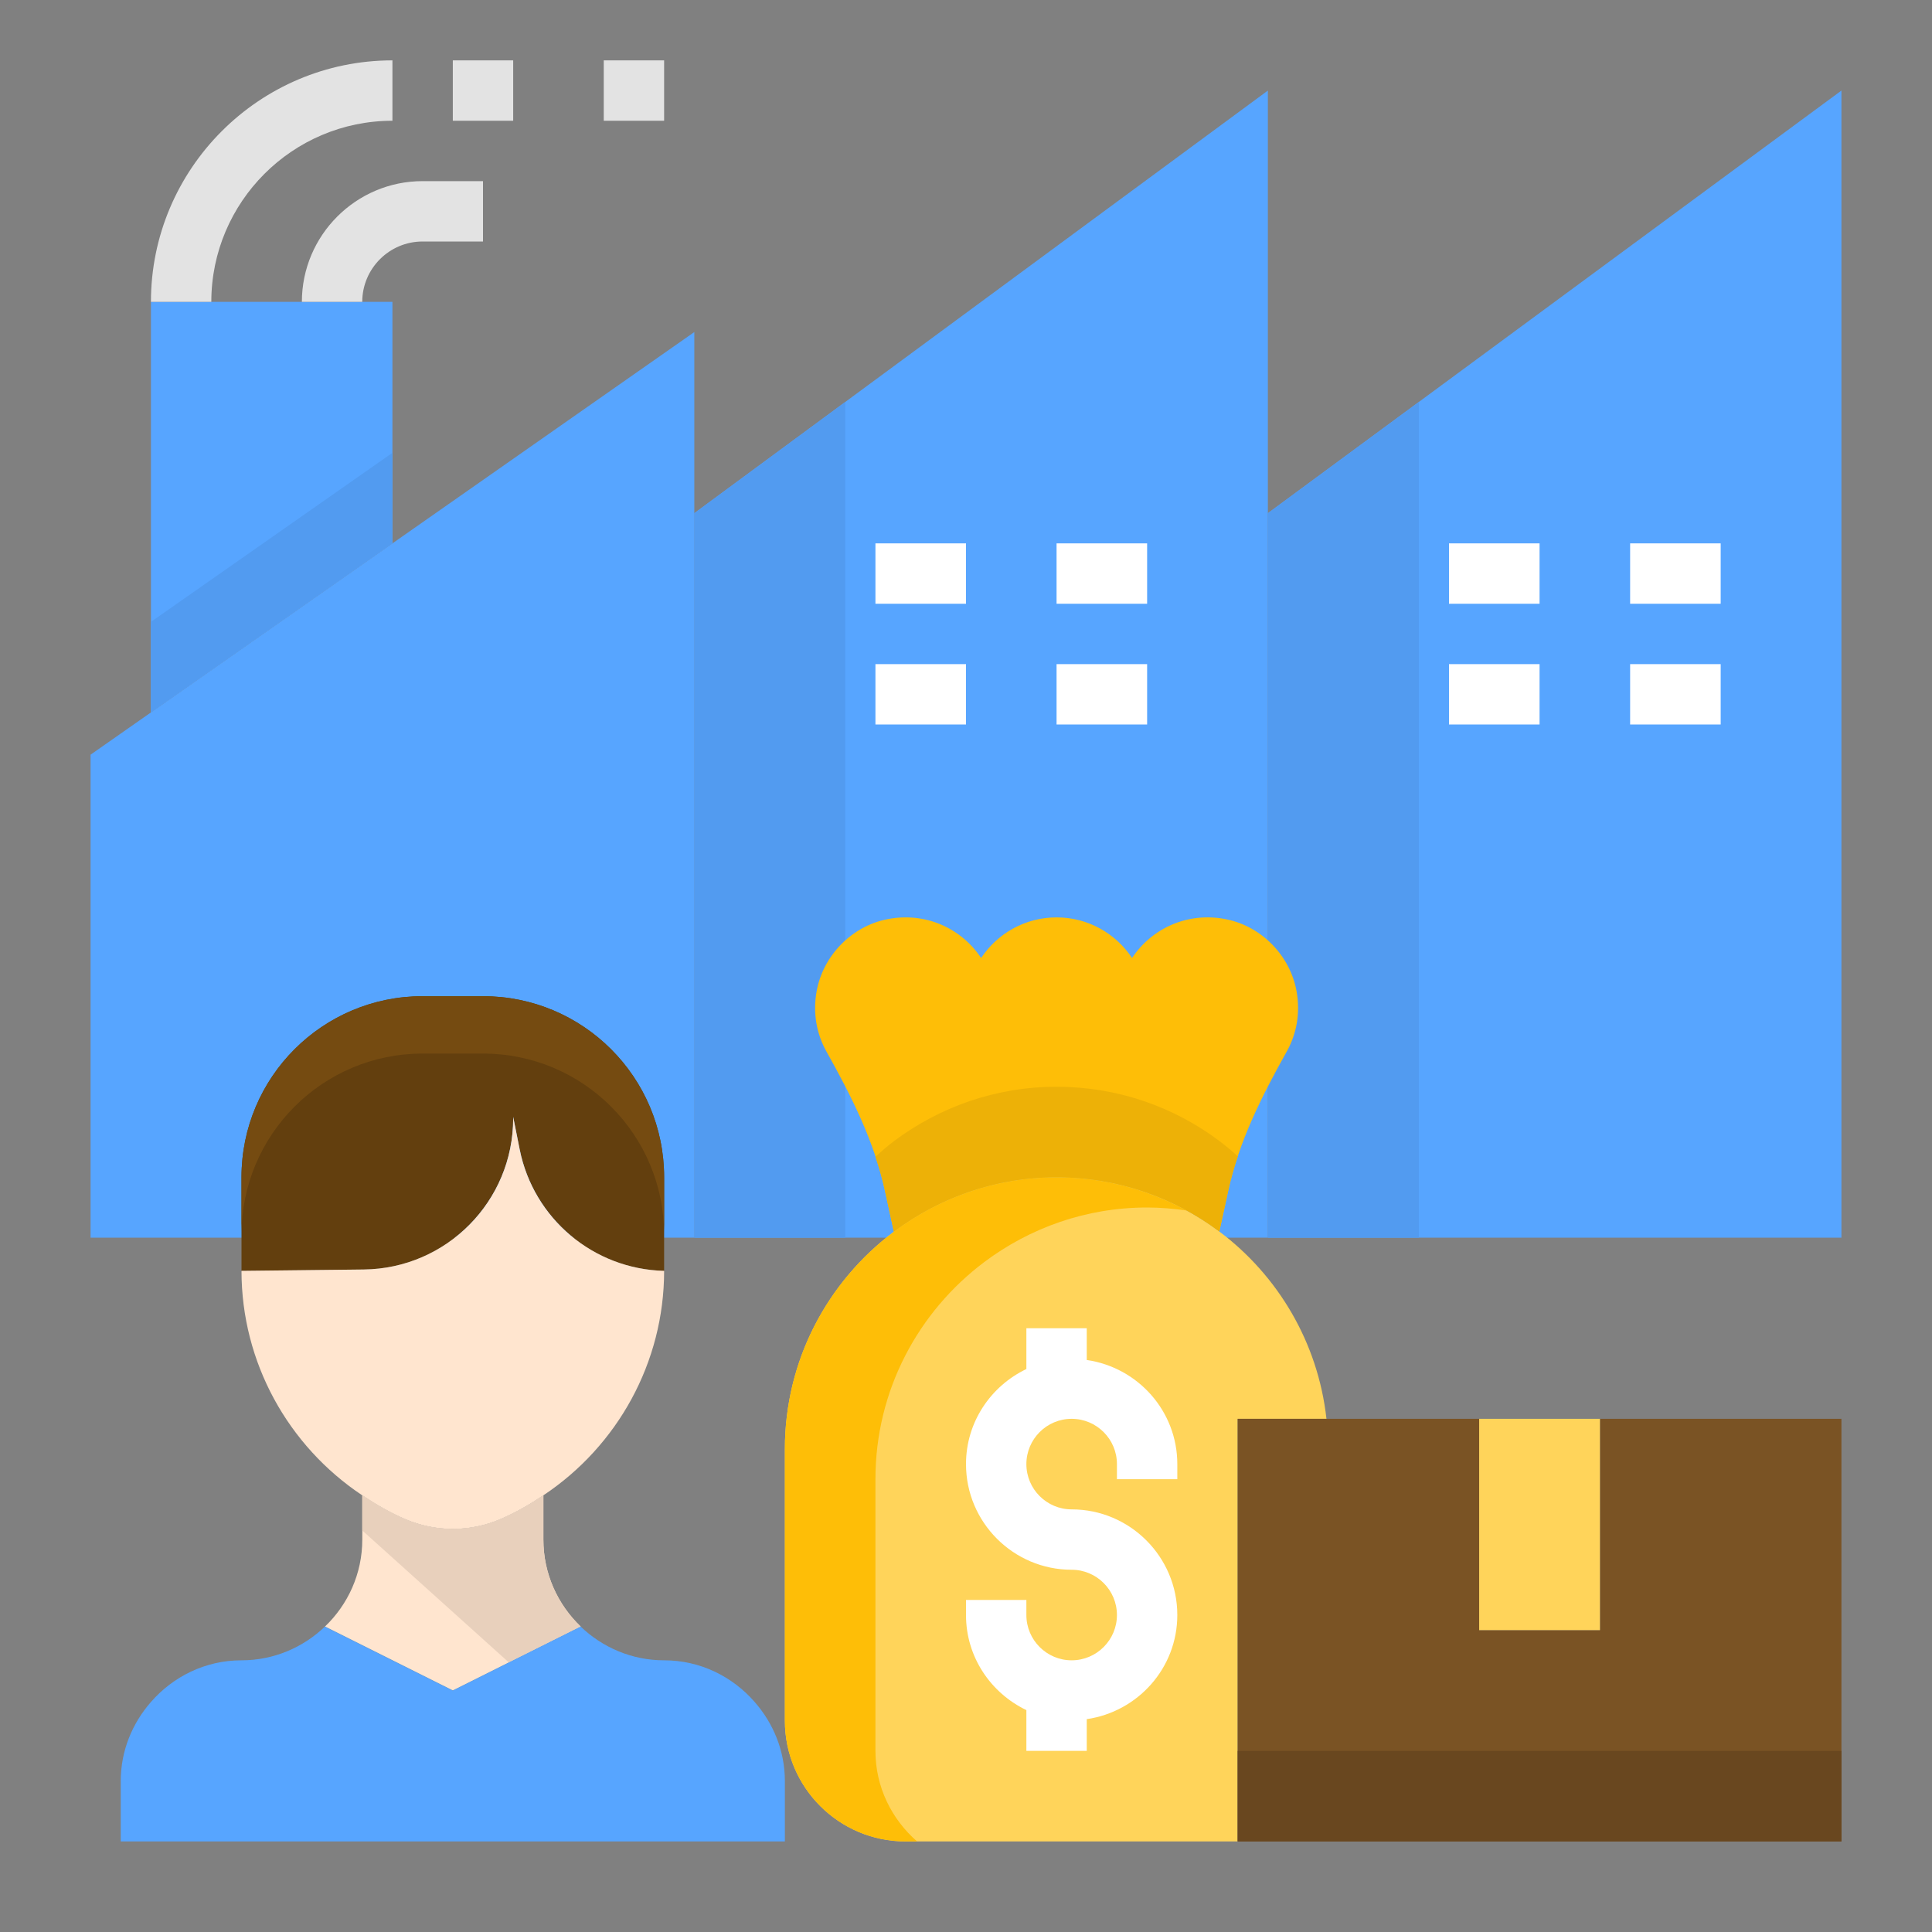 <svg width="56" height="56" viewBox="0 0 56 56" fill="none" xmlns="http://www.w3.org/2000/svg">
<rect x="0" y="0" width="56" height="56" fill="#808080" stroke="none"/>
<path d="M2.625 21.875L20.125 9.625V35.875H2.625V21.875Z" fill="#57A5FF"/>
<path d="M20.125 14.875L36.75 2.625V35.875H20.125V14.875Z" fill="#57A5FF"/>
<path d="M36.75 14.875L53.375 2.625V35.875H36.75V14.875Z" fill="#57A5FF"/>
<path d="M11.375 15.75V8.75H4.375V20.65L11.375 15.75Z" fill="#57A5FF"/>
<path d="M36.75 14.875V35.875H41.125V11.651L36.75 14.875Z" fill="#529BF0"/>
<path d="M20.125 14.875V35.875H24.5V11.651L20.125 14.875Z" fill="#529BF0"/>
<path d="M4.375 18.025V20.65L11.375 15.75V13.125L4.375 18.025Z" fill="#529BF0"/>
<path d="M35.343 35.696C34.028 34.709 32.395 34.125 30.625 34.125C28.854 34.125 27.225 34.717 25.909 35.703C23.994 37.14 22.75 39.422 22.75 42V49.875C22.75 51.808 24.317 53.375 26.25 53.375H35.875V41.125H38.448C38.203 38.908 37.038 36.968 35.343 35.696Z" fill="#FFD45A"/>
<path d="M35.343 35.696L35.599 34.521C35.911 33.08 36.577 31.765 37.297 30.479C37.578 29.978 37.697 29.375 37.582 28.734C37.398 27.704 36.571 26.852 35.545 26.646C34.411 26.417 33.374 26.921 32.813 27.768C32.343 27.059 31.54 26.591 30.626 26.591C29.712 26.591 28.908 27.059 28.438 27.768C27.877 26.921 26.84 26.418 25.707 26.646C24.681 26.852 23.854 27.704 23.67 28.734C23.555 29.375 23.674 29.978 23.955 30.479C24.675 31.764 25.341 33.08 25.653 34.521L25.91 35.704C27.225 34.717 28.854 34.125 30.625 34.125C32.395 34.125 34.028 34.71 35.343 35.696Z" fill="#FEBE07"/>
<path d="M46.375 47.25H42.875V41.125H38.448H35.875V53.375H36.75H53.375V41.125H46.375V47.25Z" fill="#7A5324"/>
<path d="M42.875 41.125H46.375V47.25H42.875V41.125Z" fill="#FFD45A"/>
<path d="M35.343 33.071C34.028 32.084 32.395 31.5 30.625 31.5C28.854 31.5 27.225 32.092 25.909 33.078C25.722 33.218 25.547 33.373 25.374 33.528C25.483 33.853 25.578 34.183 25.651 34.52L25.909 35.703C27.225 34.717 28.854 34.125 30.625 34.125C32.395 34.125 34.028 34.709 35.343 35.696L35.599 34.52C35.673 34.179 35.769 33.846 35.879 33.517C35.706 33.361 35.529 33.211 35.343 33.071Z" fill="#EDB107"/>
<path d="M25.375 50.75V42.875C25.375 40.297 26.619 38.015 28.534 36.578C29.85 35.592 31.479 35 33.25 35C33.638 35 34.018 35.033 34.391 35.087C33.272 34.476 31.99 34.125 30.625 34.125C28.854 34.125 27.225 34.717 25.909 35.703C23.994 37.14 22.75 39.422 22.75 42V49.875C22.75 51.808 24.317 53.375 26.25 53.375H26.582C25.848 52.734 25.375 51.802 25.375 50.75Z" fill="#FEBE07"/>
<path d="M35.875 50.75V53.375H36.75H53.375V50.75H36.75H35.875Z" fill="#69471F"/>
<path d="M16.832 47.147C16.167 46.51 15.75 45.618 15.75 44.625V43.343C15.357 43.605 14.948 43.844 14.504 44.034C13.624 44.411 12.627 44.411 11.747 44.034C11.303 43.844 10.893 43.605 10.501 43.343V44.625C10.501 45.618 10.084 46.51 9.419 47.147L13.125 49L16.832 47.147Z" fill="#FFE5CF"/>
<path d="M14.875 32.418V32.375L15.063 33.316C15.465 35.324 17.203 36.785 19.25 36.836V34.125C19.25 31.225 16.9 28.875 14 28.875H12.25C9.35 28.875 7 31.225 7 34.125V36.837L10.544 36.798C12.943 36.771 14.875 34.818 14.875 32.418Z" fill="#633F0E"/>
<path d="M14.504 44.034C14.948 43.844 15.358 43.605 15.75 43.343C17.904 41.909 19.25 39.486 19.25 36.837C17.203 36.786 15.465 35.325 15.063 33.317L14.875 32.375V32.418C14.875 34.818 12.943 36.771 10.544 36.797L7 36.837C7 39.486 8.346 41.909 10.5 43.343C10.893 43.605 11.302 43.844 11.746 44.034C12.627 44.411 13.623 44.411 14.504 44.034Z" fill="#FFE5CF"/>
<path d="M14 28.875H12.25C9.35 28.875 7 31.225 7 34.125V35.788C7 32.889 9.35 30.538 12.25 30.538H14C16.9 30.538 19.25 32.889 19.25 35.788V34.125C19.25 31.225 16.9 28.875 14 28.875Z" fill="#754B11"/>
<path d="M14.75 48.187L16.831 47.146C16.167 46.51 15.75 45.618 15.75 44.625V43.343C15.357 43.605 14.948 43.844 14.504 44.034C13.624 44.411 12.627 44.411 11.747 44.034C11.303 43.844 10.893 43.605 10.501 43.343V44.362L14.75 48.187Z" fill="#E8D0BC"/>
<path d="M21.875 49.333C21.234 48.598 20.302 48.125 19.25 48.125C18.31 48.125 17.461 47.75 16.831 47.147L13.125 49L9.418 47.147C8.789 47.75 7.94 48.125 7 48.125C5.948 48.125 5.016 48.598 4.375 49.333C3.837 49.948 3.5 50.743 3.5 51.625V53.375H13.125H22.75V51.625C22.75 50.743 22.413 49.948 21.875 49.333Z" fill="#57A5FF"/>
<path d="M13.125 1.75H14.875V3.5H13.125V1.75Z" fill="#E3E3E3"/>
<path d="M17.5 1.75H19.25V3.5H17.5V1.75Z" fill="#E3E3E3"/>
<path d="M8.75 8.75H10.5C10.5 7.785 11.285 7 12.25 7H14V5.25H12.25C10.32 5.25 8.75 6.82 8.75 8.75Z" fill="#E3E3E3"/>
<path d="M11.375 1.75C7.515 1.75 4.375 4.89 4.375 8.75H6.125C6.125 5.855 8.48 3.5 11.375 3.5V1.75Z" fill="#E3E3E3"/>
<path d="M25.375 15.75H28V17.5H25.375V15.75Z" fill="white"/>
<path d="M30.625 15.75H33.25V17.5H30.625V15.75Z" fill="white"/>
<path d="M25.375 19.25H28V21H25.375V19.25Z" fill="white"/>
<path d="M30.625 19.25H33.25V21H30.625V19.25Z" fill="white"/>
<path d="M42 15.75H44.625V17.5H42V15.75Z" fill="white"/>
<path d="M47.25 15.75H49.875V17.5H47.25V15.75Z" fill="white"/>
<path d="M42 19.25H44.625V21H42V19.25Z" fill="white"/>
<path d="M47.25 19.25H49.875V21H47.25V19.25Z" fill="white"/>
<path d="M31.5 39.42V38.5H29.75V39.682C28.719 40.176 28 41.22 28 42.438C28 44.126 29.374 45.5 31.062 45.5C31.786 45.5 32.375 46.089 32.375 46.812C32.375 47.536 31.786 48.125 31.062 48.125C30.339 48.125 29.75 47.536 29.75 46.812V46.375H28V46.812C28 48.03 28.719 49.074 29.75 49.568V50.75H31.5V49.83C32.98 49.616 34.125 48.351 34.125 46.812C34.125 45.124 32.751 43.75 31.062 43.75C30.339 43.75 29.75 43.161 29.75 42.438C29.75 41.714 30.339 41.125 31.062 41.125C31.786 41.125 32.375 41.714 32.375 42.438V42.875H34.125V42.438C34.125 40.899 32.98 39.634 31.5 39.42Z" fill="white"/>
</svg>
